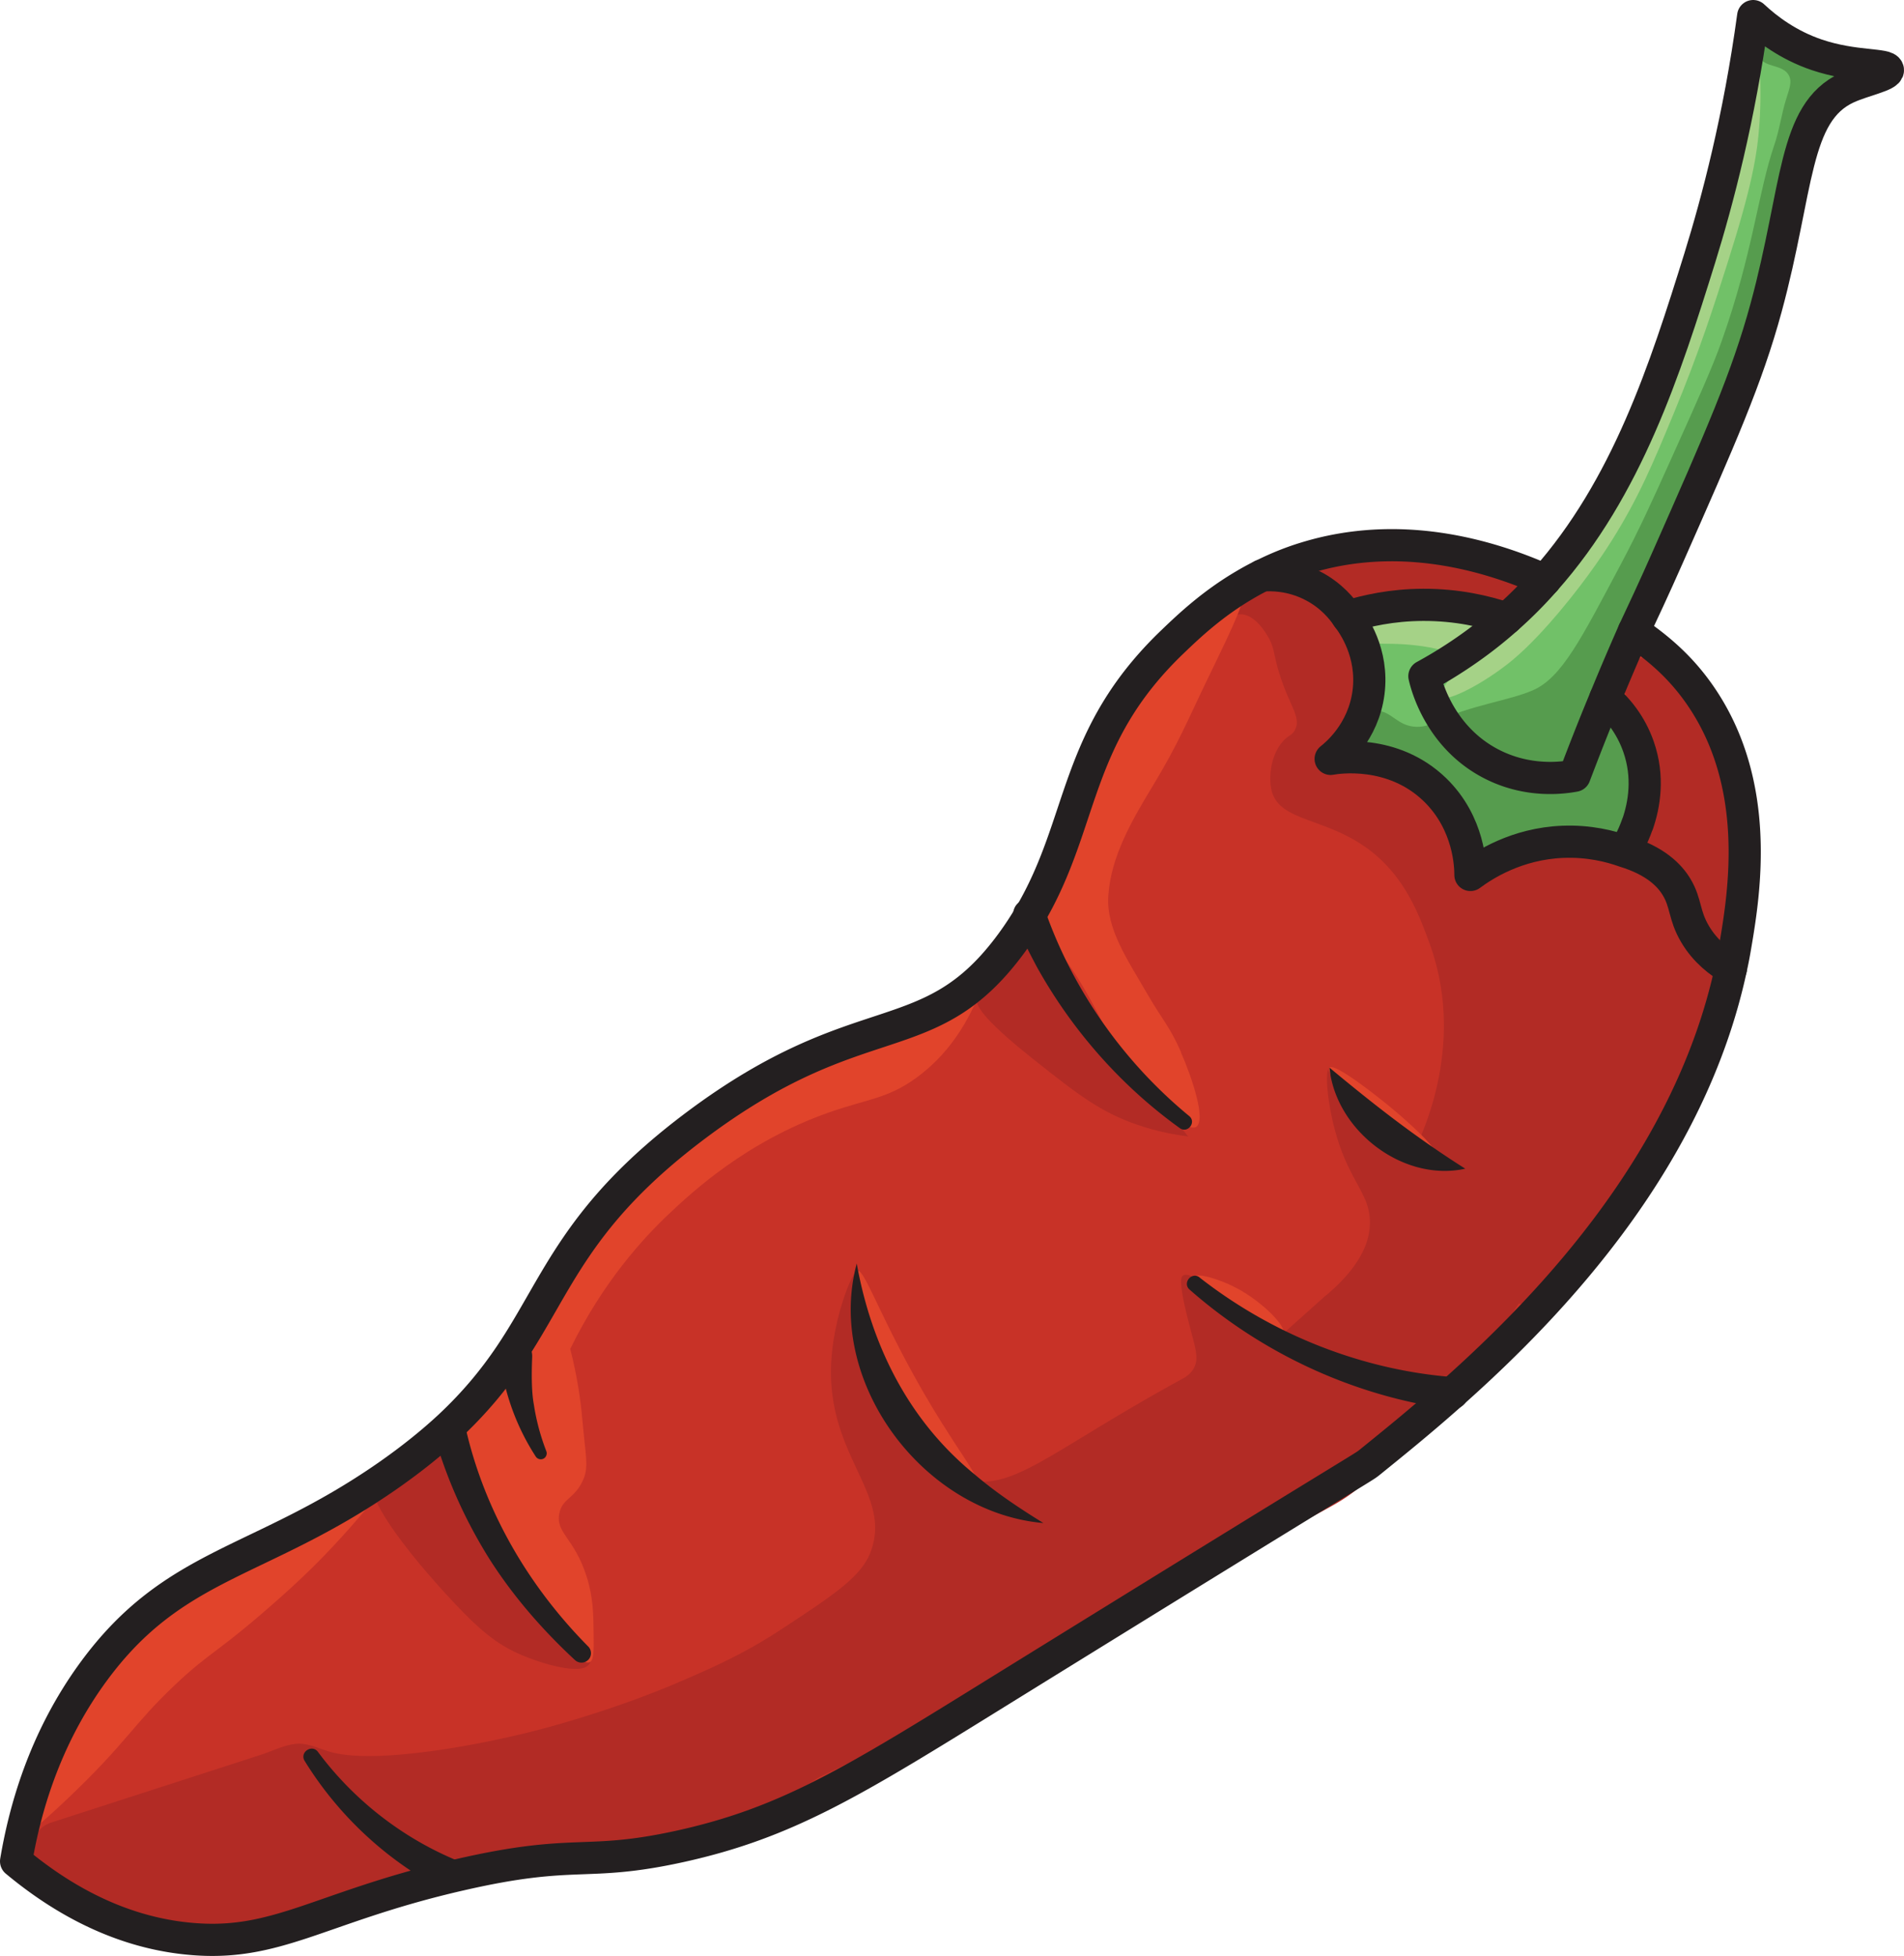 <svg xmlns="http://www.w3.org/2000/svg" viewBox="15.92 21.51 177.5 182.32">
  <path fill="#c83227" d="M63.5 147.81c4.48-6.67 6.1-13.02 17.32-21.42 15.51-11.61 21.71-6.46 29.42-17 .63-.86 1.18-1.71 1.68-2.55 5.16-8.74 4.03-16.65 13.35-25.55 1.53-1.47 3.68-3.49 6.66-5.24.52-.31 1.07-.61 1.65-.9h.02c.8-.06 2.67-.09 4.68.95 1.78.91 2.79 2.21 3.25 2.89h-.01s.02.03.05.06h.01c.47.63 2.4 3.29 1.92 7.01s-3.02 5.79-3.53 6.19c.53-.1 5.76-.96 9.72 2.87 3.24 3.14 3.31 7.19 3.31 7.95 1.24-.92 4.3-2.92 8.61-3.09 2.46-.1 4.46.42 5.75.88 2.91.89 4.22 2.26 4.87 3.35.89 1.48.67 2.6 1.7 4.35.97 1.66 2.35 2.66 3.35 3.25-3.77 17.49-16.3 30.95-26 39.57-2.93 2.61-5.6 4.76-7.7 6.46-.69.55.13-.12-34.68 21.42-13.43 8.32-19.6 12.16-29.59 14.36-8.92 1.96-9.6.13-20.54 2.65-.22.05-.44.1-.65.15-12.53 2.97-16.49 6.57-24.53 5.81-7.14-.66-12.66-4.3-16.17-7.22.78-4.63 2.56-11.3 7.19-17.64 7.55-10.32 15.49-9.97 27.46-18.3 2.25-1.57 4.11-3.08 5.68-4.53 2.51-2.34 4.28-4.55 5.75-6.73Z"/>
  <path fill="#71c168" d="M191.92 28.03c.06.53-2.31.95-3.81 1.66-6.37 2.98-4.11 14.29-8.86 28.1-1.79 5.2-2.14 3.66-7.85 15.65-1.15 2.43-2.21 4.74-3.17 6.92-.98 2.22-1.87 4.31-2.65 6.22-1.16 2.78-2.1 5.22-2.87 7.24-1.07.2-4.4.68-7.87-1.16-4.76-2.52-5.96-7.36-6.13-8.12 1.01-.55 2.62-1.48 4.47-2.81 1.13-.81 2.2-1.67 3.2-2.56 1.29-1.14 2.48-2.33 3.57-3.58 7.65-8.62 11.19-19.61 14.44-30.06 1.64-5.3 3.67-12.97 4.97-22.52 1.31 1.22 3.27 2.71 5.93 3.61 3.48 1.18 6.56.82 6.63 1.41Z"/>
  <path fill="#71c168" d="M168.68 91.14c.97 2.8.53 5.37-.09 7.17h-.01c-.48 1.39-1.08 2.33-1.22 2.55-1.29-.46-3.29-.98-5.75-.88-4.31.17-7.37 2.17-8.61 3.09 0-.76-.07-4.81-3.31-7.95-3.96-3.83-9.19-2.97-9.72-2.87.51-.4 3.05-2.47 3.53-6.19s-1.45-6.38-1.92-7h-.01s-.03-.05-.04-.07c1.73-.54 4.15-1.09 7.05-1.1 3.13-.01 5.78.59 7.8 1.28-1 .89-2.07 1.75-3.2 2.56a42.491 42.491 0 0 1-4.47 2.81c.17.76 1.37 5.6 6.13 8.12 3.47 1.84 6.8 1.36 7.87 1.16.77-2.02 1.71-4.46 2.87-7.24 1.1.96 2.37 2.45 3.1 4.56Z"/>
  <path fill="#c83227" d="M159.95 75.59a38.892 38.892 0 0 1-3.57 3.58c-2.02-.69-4.67-1.29-7.8-1.28-2.9.01-5.32.56-7.05 1.1a8.737 8.737 0 0 0-3.25-2.89 8.81 8.81 0 0 0-4.68-.95c1.21-.61 2.54-1.17 4.01-1.62 8.64-2.67 16.83-.39 22.34 2.06Zm14.44 10.69c5.74 8.26 4.18 18.28 3.31 23.36-.12.73-.26 1.45-.42 2.17-1-.59-2.38-1.59-3.35-3.25-1.03-1.75-.81-2.87-1.7-4.35-.65-1.09-1.96-2.46-4.87-3.35.14-.22.74-1.16 1.22-2.55h.01c.62-1.8 1.06-4.37.09-7.17-.73-2.11-2-3.6-3.1-4.56.78-1.91 1.67-4 2.65-6.22 2.11 1.45 4.26 3.18 6.16 5.92Z"/>
  <path fill="#b22b25" d="M177.88 105.76c.2-13.08-.51-16.87-1.31-17.47-.17-.12-.95-.56-1.41-1.49-.37-.75-.28-1.34-.6-1.46-.24-.09-.67.1-1.55 1.27-.26-.7-.53-1.39-.81-2.07v-.03c-.08-.2-.16-.4-.25-.6-.48-1.13-2.11-1.47-3.12-1.02-1.13.5-1.78 1.72-1.45 2.95.85 3.16 1.69 6.33 2.54 9.49-.66 3.59-1.98 4.85-3.04 5.34-2.42 1.13-4.78-1.12-8.44-.22-1.94.48-3.33 1.61-4.17 2.45a119.497 119.497 0 0 0-11.92-13.42c.96-2.36 1.17-5 .38-7.54-.13-.41-.29-.81-.46-1.2.61-.63 1.62-1.49 3.06-2.05 3.87-1.51 6.91 1.58 10.19-.19.19-.1 2.07-1.14 2.01-2.49-.07-1.45-2.35-2.3-2.67-2.42-1.87-.7-3.6-.18-4.29.07-.03-.2-.08-.4-.15-.58-.19-.43-.45-.76-.76-.99-.75-.57-1.82-.49-2.19-.46-8.92.87-14 3.3-14 3.3-1.26.6-1.91.92-2.73 1.49-3.76 2.62-5.52 6.56-5.19 6.82.32.25 3.28-2.5 3.89-3.06.99-.92 1.42-1.41 2.13-1.41 1.26 0 2.22 1.53 2.5 1.99.64 1.03.53 1.51 1.02 3.2.95 3.29 2.19 4.35 1.55 5.59-.29.55-.58.45-1.15 1.1-1.17 1.35-1.31 3.46-1.01 4.61.76 2.82 4.91 2.45 8.86 5.3 3.56 2.57 4.9 6.29 5.87 8.95 3.33 9.19-.61 17.57-1.48 19.32-1.7-.8-3.78-2.11-5.46-4.29-1.43-1.86-2-3.61-2.39-3.5-.47.14-.25 2.89.4 5.48 1.28 5.08 3.36 6.14 3.35 8.95 0 1.55-.65 3.86-3.99 6.71-.05.04-.09.06-.14.1-1.55 1.39-3.1 2.78-4.65 4.16-.86-.91-2.53-2.61-4.39-3.99 0 0-.76-.57-1.91-1.19-1.32-.72-1.98-1.08-2.34-.85-.18.12-.43.49.38 3.78.68 2.78 1.19 3.85.61 4.88-.33.58-.84.86-1.11 1-13.02 7.12-16 10.88-20.92 9.14-5.65-2-9.06-9.58-9.24-15.02-.07-1.95.27-4.15-.06-4.21-.44-.08-2.05 3.83-2.41 7.82-.83 9.26 5.7 12.76 3.64 18.33-.86 2.34-3.37 3.99-8.39 7.29-3.42 2.24-6.28 3.5-9.17 4.75-1.82.79-6.14 2.58-12.49 4.34-5.7 1.57-15.68 3.45-20.09 2.37-1-.24-2.12-.83-3.15-.83-1.13 0-2.41.65-3.47 1-2.18.71-4.36 1.41-6.55 2.12-4.36 1.41-8.73 2.82-13.09 4.23-2.03.66-2.12 3.01-1.06 4.22-.02.4.05.76.19 1.08.33.77 1.04 1.19 1.61 1.45 9.05 4.13 14.2 4.2 14.2 4.2 8.07.11 14.26-3.15 17.14-4.93.57-.54 1.6-1.36 3.11-1.92 1.39-.51 2.61-.59 3.37-.57.41.27.89.43 1.41.49 11.16 1.18 22.4-1.96 31.55-8.21 4.17-2.01 8.35-4.01 12.52-6.02.6-.29.98-.85 1.13-1.49 9.44-4.91 18.88-9.83 28.32-14.74 2.07-1.08 4.19-2.09 6.22-3.26 1.73-1 3.45-2.34 4.33-4.19.21-.45.37-.91.47-1.38.42-.19.8-.53 1.11-1.04.44-.74.88-1.49 1.32-2.23.41-.52.84-1.04 1.25-1.56 1.08.79 2.76.86 3.69-.6l4.92-7.68c.57.1 1.16.02 1.6-.31 2.91-2.22 5.76-4.31 8.11-7.14 2.03-2.46 3.8-5.13 5.17-8.01 2.1-4.39 3.42-9.13 3.8-13.97.53-.83 1.05-1.66 1.58-2.49.52-.81.71-1.27.83-1.77.12-.51.3-1.76-.72-3.53Zm-5.45-.18c-.3.02-.59.04-.89.07.07-.15.14-.29.22-.44.37-.76.37-1.51.12-2.14.03-.03.06-.05.09-.09l.7 2.61c-.08 0-.15-.02-.23-.02Z"/>
  <path fill="#b22b25" d="M126.68 127.44c-2.86-3.6-5.93-7.28-9.19-11.02-2.47-2.82-4.91-5.51-7.34-8.08-.89.76-3.64 3.27-3.27 6.18.09.7.41 1.79 5.37 5.72 4.14 3.29 6.28 4.95 9.71 6.12 1.92.66 3.59.94 4.72 1.08Zm-55.82 49.2c.97-1.54-6.15-4.62-9.28-12.92-1.65-4.37-1.63-8.71-3.83-9.18-1.17-.25-2.87.89-2.96.94-.91.6-1.09 1.11-2.42 2.08-1.19.88-1.42.74-1.69 1.09-1.77 2.38 6.62 11.25 7.69 12.39 2.33 2.47 3.85 3.69 5.85 4.6 2.13.96 5.94 2.08 6.63.99Z"/>
  <path fill="#569c4e" d="M140.93 91c-.32-1.2 1.69-3.31 3.4-3.23 1.35.06 1.89 1.45 3.64 1.49.87.02 1.51-.31 1.9-.5 3.17-1.52 6.73-1.94 8.94-2.9 2.7-1.17 4.5-4.77 8.2-11.73 1.73-3.26 2.88-5.79 4.72-9.88 2.56-5.68 3.84-8.52 4.69-10.93 2.92-8.22 3.39-13.87 4.91-18.3.48-1.39.66-2.86 1.1-4.26.34-1.08.55-1.62.28-2.18-.55-1.12-2.31-.73-2.73-1.74-.33-.77.26-2.06 1.12-2.39.71-.28 1.3.22 4.18 2.17 2.84 1.92 3.41 2.2 3.42 2.82.02 1.16-1.99 1.57-3.53 2.85-3.13 2.61-2.58 7.39-2.82 11.97-.31 5.85-1.83 9.98-4.01 15.88-4.04 10.94-9.19 18.15-9.19 18.15-2.18 3.05-5.28 6.81-4 9.32.45.89 1.22.98 2.05 1.66 1.6 1.31 2.91 4.27 1.57 11.51-1.72-.74-5.47-2.08-10.19-1.41-2.8.4-4.97 1.37-6.38 2.15-.57-2.9-1.79-6.35-4.72-8.12-2.94-1.77-6.2-1-6.57-2.4Z"/>
  <path fill="#e1442b" d="M46.85 162.33c-3.26 2.21-4.9 3.33-5.16 3.48-4.88 2.74-7.6 2.71-13.1 8.1-3.33 3.27-7.4 7.82-10.4 14.14-.63 1.33-2.14 4.55-1.42 5.07.56.41 2.3-.98 5.22-3.73 5.8-5.48 6.2-7 10.27-10.85 3.39-3.21 3.96-2.9 10.16-8.45.71-.64 2.44-2.19 4.53-4.42 2.14-2.28 5.52-6.19 5.12-6.61-.17-.18-.91.33-5.22 3.26Zm60.7-49.13c-.86.54-2.2 1.35-3.87 2.25-6.39 3.45-10.14 4.23-14.79 6.33 0 0-5.31 2.41-10.74 6.72-3.65 2.9-9.54 8.49-14.15 18.29-.41.14-1.91.7-2.92 2.31-.68 1.08-1 2.36-.76 3.59-4.15.81.26 9.41.24 11.69 1.76 2.16 3.53 4.32 5.29 6.48 3.23 4.89 4.51 5.82 5.04 5.59.39-.17.39-.99.37-2.6-.02-1.84-.03-3.44-.66-5.41-1.14-3.57-2.9-4.04-2.54-5.85.29-1.46 1.46-1.35 2.25-3.2.51-1.22.19-2.23-.11-5.63-.15-1.71-.46-3.94-1.12-6.51 3.04-6.21 6.75-10.28 9.28-12.66 2.07-1.94 7.1-6.66 14.83-9.38 3.61-1.27 5.47-1.28 8.15-3.23 3.52-2.55 5.29-6.14 6.23-8.79Zm18.47 6.38c-1.04-2.37-1.73-2.99-3.07-5.3-1.93-3.34-3.91-6.16-3.71-9.26.24-3.7 2.24-7.1 4.11-10.19 2.48-4.09 3.27-6.16 5.19-10.12 2.49-5.13 3.72-7.71 3.16-8.13-.85-.66-5.16 2.96-7.98 6.81-1.84 2.51-3.26 5.48-3.73 6.34-.6 1.09-1.22 2.4-1.84 4.07-3.62 9.85-5.34 10-4.89 13.43.38 2.88 1.44 1.64 5.63 9.95 1.07 2.11 2.57 5.3 5.88 8.05 1.99 1.66 2.53 1.4 2.65 1.33.97-.6-.37-4.6-1.41-6.96Z"/>
  <path fill="#a5d287" d="M143.2 81.16c.28.66 2.45.05 6 .7 1.79.33 2.16.66 2.32.99.6 1.28-1.72 3.15-1.33 3.64.4.51 3.35-.85 6.09-2.94.7-.53 2.35-1.85 5.01-5.01 2.77-3.29 4.53-6.07 4.91-6.68 2.48-3.96 3.8-7.1 5.8-11.93 2.34-5.65 3.7-9.9 4.97-13.91 2.24-7.06 2.78-10.05 2.98-13.09.14-2.11.09-3.86.03-5.05-1.12 3.36-2.83 8.6-4.83 15.07-4.12 13.27-4.75 16.51-7.29 21.29-2.16 4.07-5.95 9.73-12.92 15.4-1.39-.6-6.87-2.83-10.33-.37-.69.49-1.62 1.39-1.41 1.87Z"/>
  <path fill="#e1442b" d="M103.82 154.31c-5.41-8.62-7.23-14.58-7.97-14.34-.34.11-.42 1.5.92 7.52.59 1.8 1.65 4.36 3.68 6.94 2.54 3.23 6.05 5.79 6.53 5.34.35-.33-1.07-2.13-3.16-5.47Zm36.04-33.28c.5-.53 4.99 3.12 5.41 3.46 1.8 1.46 4.89 4.24 4.53 4.75-.28.39-2.59-.65-4.3-1.76-3.61-2.35-6.08-5.99-5.64-6.45Zm-4.32 24.76c.36-.55-1.84-2.88-4.3-4.19-1.64-.88-3.8-1.5-4.06-1.05-.24.42 1.16 1.64 1.63 2.04 2.62 2.28 6.32 3.81 6.73 3.19Z"/>
  <path fill="none" stroke="#231f20" stroke-linecap="round" stroke-linejoin="round" stroke-width="3" d="M133.6 75.15c1.21-.61 2.54-1.17 4.01-1.62 8.64-2.67 16.83-.39 22.34 2.06a38.892 38.892 0 0 1-3.57 3.58c-1 .89-2.07 1.75-3.2 2.56a42.491 42.491 0 0 1-4.47 2.81c.17.76 1.37 5.6 6.13 8.12 3.47 1.84 6.8 1.36 7.87 1.16.77-2.02 1.71-4.46 2.87-7.24.78-1.91 1.67-4 2.65-6.22 2.11 1.45 4.26 3.18 6.16 5.92 5.74 8.26 4.18 18.28 3.31 23.36-.12.73-.26 1.45-.42 2.17-3.77 17.49-16.3 30.95-26 39.57-2.93 2.61-5.6 4.76-7.7 6.46-.69.55.13-.12-34.68 21.42-13.43 8.32-19.6 12.16-29.59 14.36-8.92 1.96-9.6.13-20.54 2.65-.22.05-.44.1-.65.15-12.53 2.97-16.49 6.57-24.53 5.81-7.14-.66-12.66-4.3-16.17-7.22.78-4.63 2.56-11.3 7.19-17.64 7.55-10.32 15.49-9.97 27.46-18.3 2.25-1.57 4.11-3.08 5.68-4.53 2.51-2.34 4.28-4.55 5.75-6.73 4.48-6.67 6.1-13.02 17.32-21.42 15.51-11.61 21.71-6.46 29.42-17 .63-.86 1.18-1.71 1.68-2.55 5.16-8.74 4.03-16.65 13.35-25.55 1.53-1.47 3.68-3.49 6.66-5.24.52-.31 1.07-.61 1.65-.9"/>
  <path fill="none" stroke="#231f20" stroke-linecap="round" stroke-linejoin="round" stroke-width="3" d="M141.57 79.05s-.04-.04-.05-.06h.01c1.73-.54 4.15-1.09 7.05-1.1 3.13-.01 5.78.59 7.8 1.28m9.2 7.41c1.1.96 2.37 2.45 3.1 4.56.97 2.8.53 5.37-.09 7.17h-.01c-.48 1.39-1.08 2.33-1.22 2.55-1.29-.46-3.29-.98-5.75-.88-4.31.17-7.37 2.17-8.61 3.09 0-.76-.07-4.81-3.31-7.95-3.96-3.83-9.19-2.97-9.72-2.87.51-.4 3.05-2.47 3.53-6.19s-1.45-6.38-1.92-7m35.7 32.75c-1-.59-2.38-1.59-3.35-3.25-1.03-1.75-.81-2.87-1.7-4.35-.65-1.09-1.96-2.46-4.87-3.35"/>
  <path fill="none" stroke="#231f20" stroke-linecap="round" stroke-linejoin="round" stroke-width="3" d="M133.58 75.15h.02c.8-.06 2.67-.09 4.68.95 1.78.91 2.79 2.21 3.25 2.89.01.02.03.04.04.06h.01m26.65 1.31c.76-1.61 1.88-4 3.17-6.92 4.92-11.13 7.38-16.69 9.17-23.27 3.01-11.08 2.51-18.16 7.54-20.48 1.5-.69 3.87-1.14 3.81-1.66-.07-.59-3.15-.23-6.63-1.41-2.66-.9-4.62-2.39-5.93-3.61-1.3 9.55-3.33 17.22-4.97 22.52-3.25 10.45-6.79 21.44-14.44 30.06"/>
  <path fill="#231f20" d="M113.35 106.39c2.61 7.44 7.33 14.13 13.43 19.15.7.57-.13 1.66-.87 1.13-5.47-3.93-10.06-9.14-13.34-15.05-.75-1.42-1.48-2.83-2.09-4.34-.69-1.97 2.3-2.91 2.86-.89Zm14.41 34.21c6.84 5.35 15.19 8.63 23.68 9.28.83.06 1.44.78 1.38 1.61-.06.86-.85 1.49-1.7 1.37-9.05-1.23-17.57-5.22-24.3-11.14-.7-.61.19-1.71.94-1.13Zm-62.23 7.47c-.05 1.3-.08 3.1.16 4.37.22 1.46.61 2.92 1.16 4.34.11.28-.03.61-.31.72-.25.1-.53 0-.67-.21a21.763 21.763 0 0 1-2.88-6.67l-.46-2.45c-.31-2.28 3.14-2.4 3-.1Zm-6.16 6.73c1.78 7.65 5.85 14.6 11.39 20.19.34.35.34.91-.01 1.25-.34.33-.88.33-1.22.02-3-2.78-5.72-5.89-7.95-9.38-2.21-3.51-3.93-7.3-5.1-11.3-.24-.8.22-1.63 1.02-1.87.82-.24 1.69.26 1.88 1.09Zm-13.81 30.01c3.29 4.43 7.73 7.9 12.69 10.01 1.8.8.65 3.51-1.18 2.76-5.27-2.77-9.7-6.98-12.75-11.93-.49-.8.68-1.59 1.24-.84Zm50.23-45.52c1.38 7.7 4.88 14.67 10.96 19.63 1.95 1.67 4.11 3.12 6.44 4.56-11.25-.98-20.35-13.23-17.4-24.19Zm44.07-18.26c4.21 3.5 8.03 6.49 12.66 9.42-5.81 1.28-12.09-3.57-12.66-9.42Z"/>
</svg>